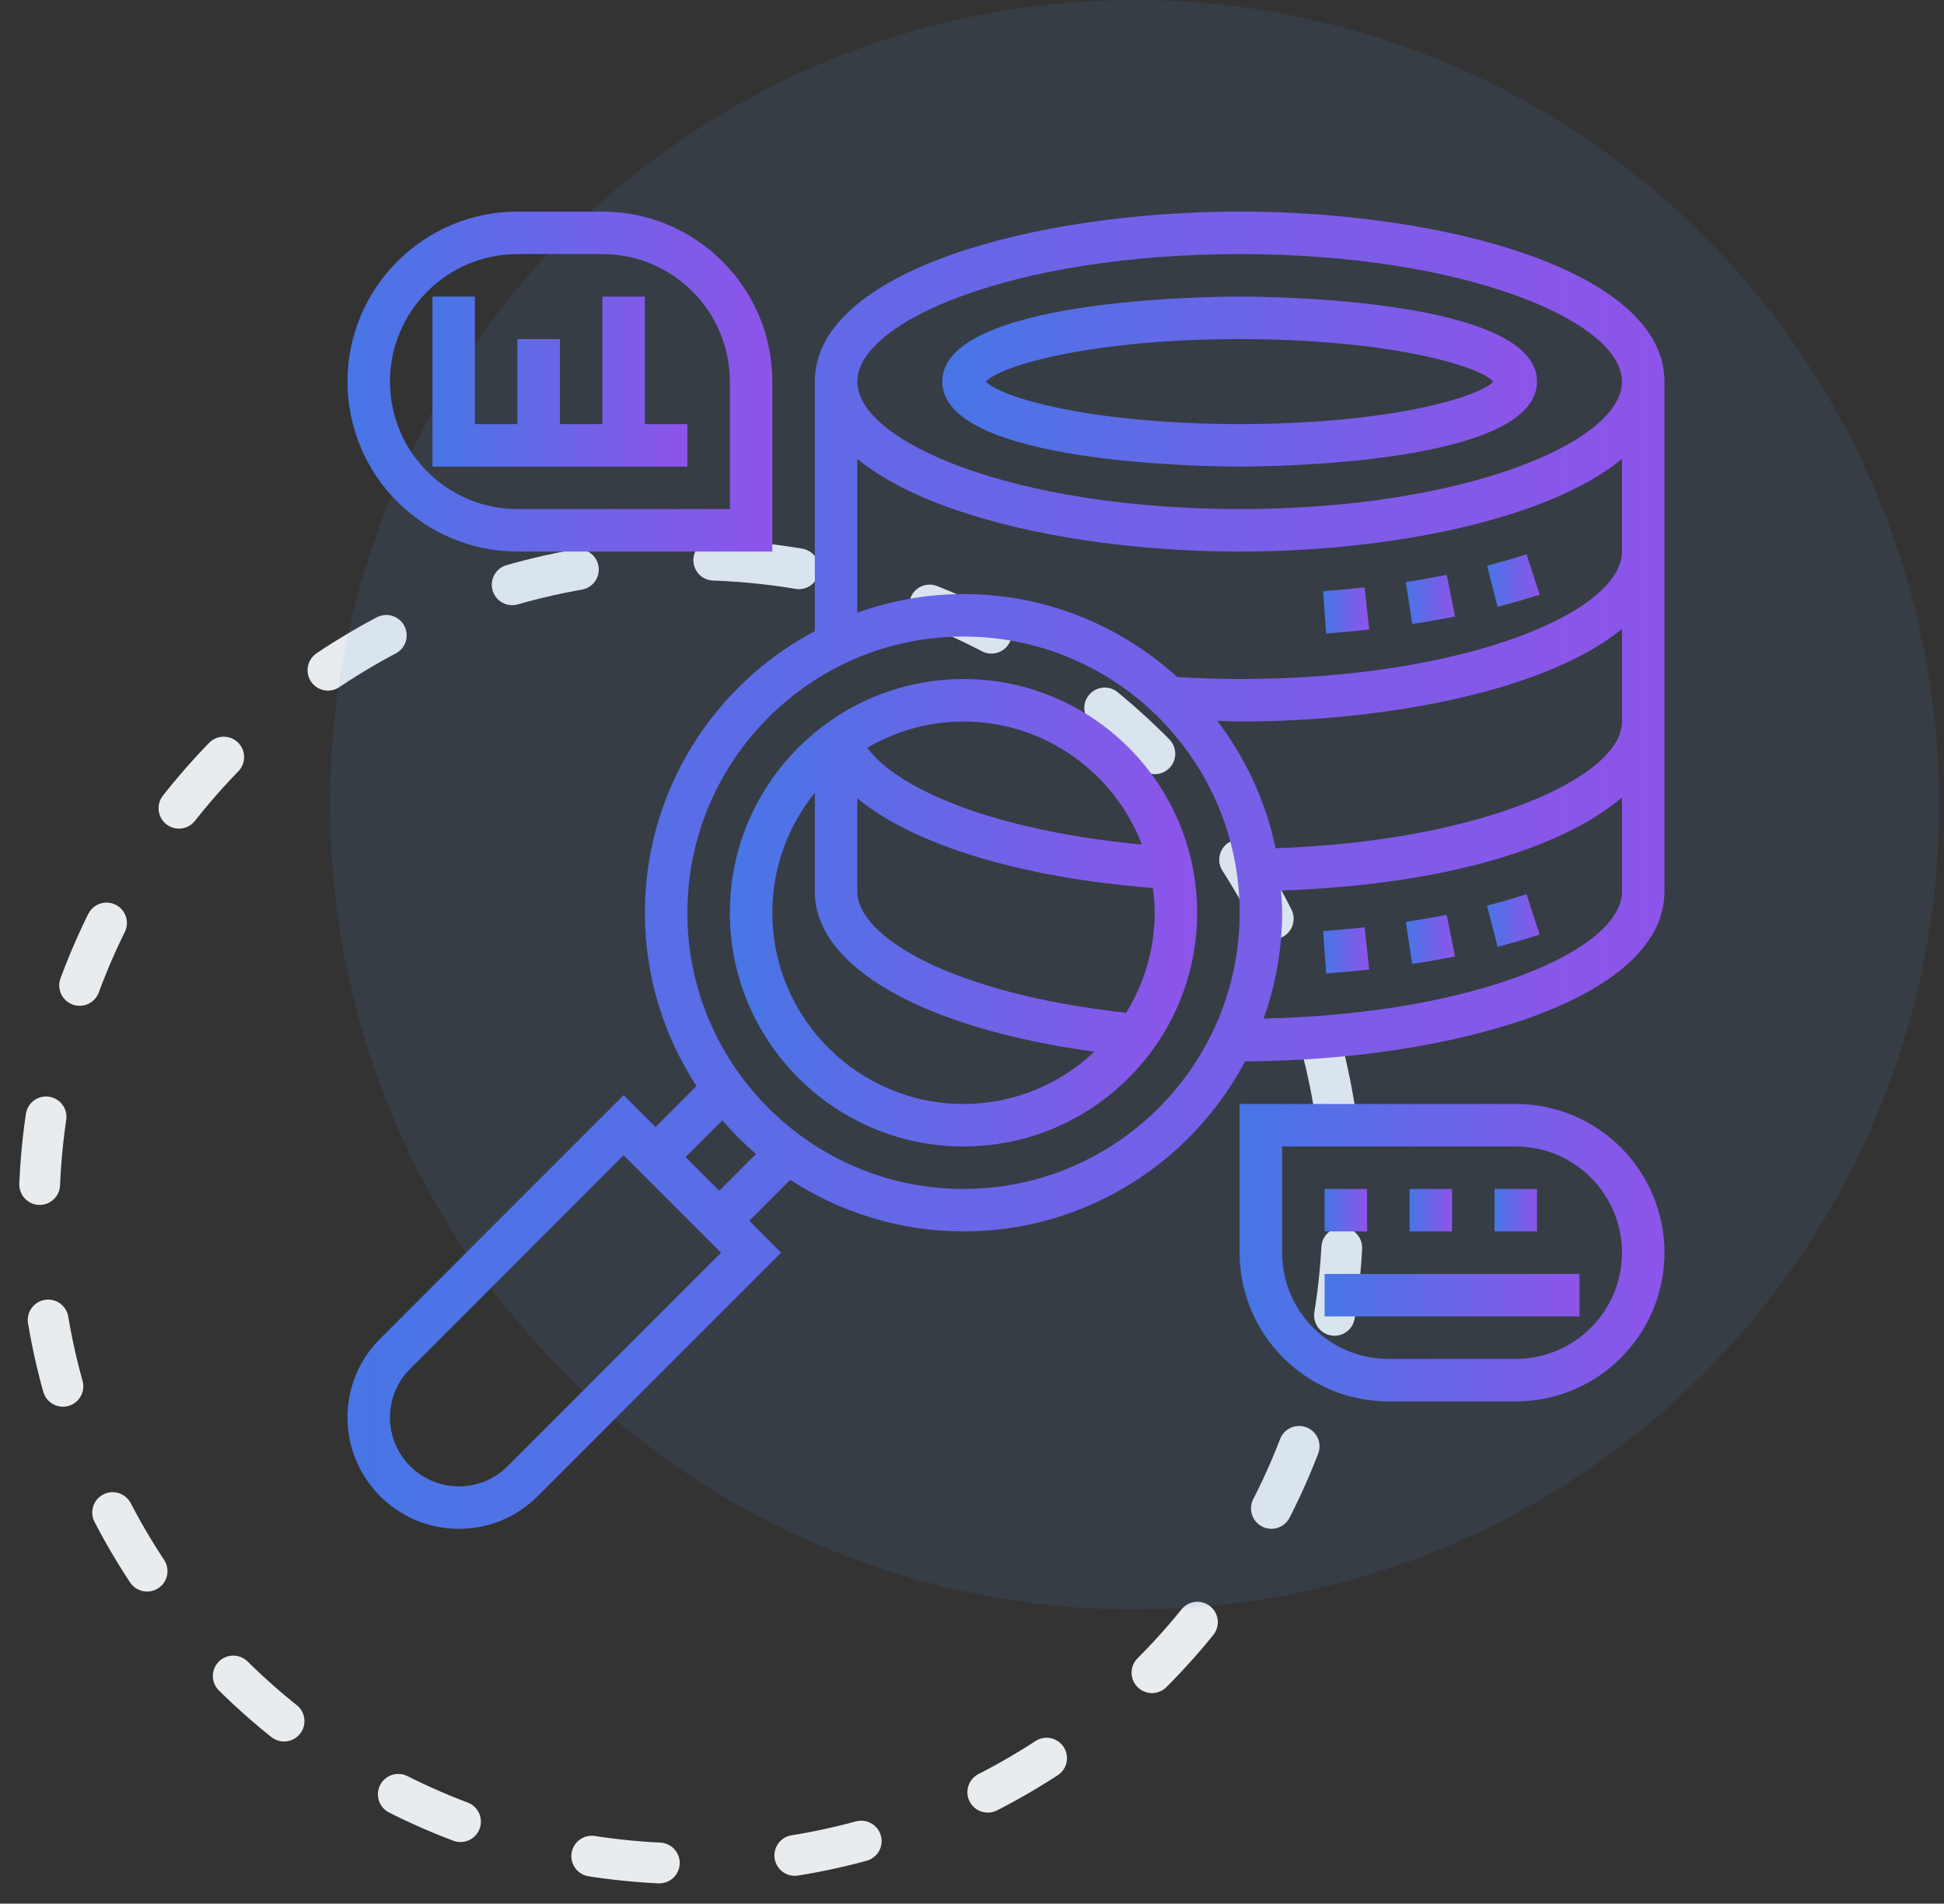 <svg fill="none" height="140" viewBox="0 0 143 140" width="143" xmlns="http://www.w3.org/2000/svg" xmlns:xlink="http://www.w3.org/1999/xlink"><rect x="0" y="0" width="143" height="140" fill="#333333" stroke="none"/><linearGradient id="a"><stop offset="0" stop-color="#4776e6"/><stop offset="1" stop-color="#8e54e9"/></linearGradient><linearGradient id="b" gradientUnits="userSpaceOnUse" x1="103.412" x2="107.033" xlink:href="#a" y1="44.082" y2="44.082"/><linearGradient id="c" gradientUnits="userSpaceOnUse" x1="109.386" x2="113.256" xlink:href="#a" y1="42.693" y2="42.693"/><linearGradient id="d" gradientUnits="userSpaceOnUse" x1="97.326" x2="100.72" xlink:href="#a" y1="44.893" y2="44.893"/><linearGradient id="e" gradientUnits="userSpaceOnUse" x1="103.412" x2="107.033" xlink:href="#a" y1="69.082" y2="69.082"/><linearGradient id="f" gradientUnits="userSpaceOnUse" x1="109.386" x2="113.256" xlink:href="#a" y1="67.693" y2="67.693"/><linearGradient id="g" gradientUnits="userSpaceOnUse" x1="97.326" x2="100.72" xlink:href="#a" y1="69.893" y2="69.893"/><linearGradient id="h" gradientUnits="userSpaceOnUse" x1="25.562" x2="122.438" xlink:href="#a" y1="64" y2="64"/><linearGradient id="i" gradientUnits="userSpaceOnUse" x1="69.312" x2="113.062" xlink:href="#a" y1="28.062" y2="28.062"/><linearGradient id="j" gradientUnits="userSpaceOnUse" x1="25.562" x2="56.812" xlink:href="#a" y1="28.062" y2="28.062"/><linearGradient id="k" gradientUnits="userSpaceOnUse" x1="91.188" x2="122.438" xlink:href="#a" y1="92.125" y2="92.125"/><linearGradient id="l" gradientUnits="userSpaceOnUse" x1="31.812" x2="50.562" xlink:href="#a" y1="28.062" y2="28.062"/><linearGradient id="m" gradientUnits="userSpaceOnUse" x1="53.688" x2="88.062" xlink:href="#a" y1="67.125" y2="67.125"/><linearGradient id="n" gradientUnits="userSpaceOnUse" x1="97.438" x2="100.562" xlink:href="#a" y1="89" y2="89"/><linearGradient id="o" gradientUnits="userSpaceOnUse" x1="103.688" x2="106.812" xlink:href="#a" y1="89" y2="89"/><linearGradient id="p" gradientUnits="userSpaceOnUse" x1="97.438" x2="116.188" xlink:href="#a" y1="95.25" y2="95.25"/><linearGradient id="q" gradientUnits="userSpaceOnUse" x1="109.938" x2="113.062" xlink:href="#a" y1="89" y2="89"/><circle cx="50.829" cy="89.103" r="47.953" stroke="#e9ecee" stroke-dasharray="5 10" stroke-linecap="round" stroke-linejoin="round" stroke-width="3" transform="matrix(.062 -.998 .998 .062 -41.25 134.319)"/><circle cx="83.456" cy="59.186" fill="#5598e7" fill-opacity=".1" r="59.186"/><path d="m103.412 42.8.471 3.091c1.067-.163 2.119-.347 3.15-.553l-.614-3.064c-.983.195-1.988.372-3.007.527z" fill="url(#b)"/><path d="m109.386 41.598.775 3.028c1.062-.272 2.095-.57 3.095-.894l-.962-2.973c-.938.303-1.91.584-2.908.839z" fill="url(#c)"/><path d="m97.326 43.472.224 3.117c1.066-.077 2.122-.172 3.17-.286l-.339-3.106c-1.011.109-2.03.202-3.054.275z" fill="url(#d)"/><path d="m103.412 67.8.471 3.091c1.067-.163 2.119-.347 3.15-.553l-.614-3.064c-.983.195-1.988.372-3.007.527z" fill="url(#e)"/><path d="m109.386 66.598.775 3.028c1.062-.272 2.095-.57 3.095-.894l-.962-2.973c-.938.303-1.91.584-2.908.839z" fill="url(#f)"/><path d="m97.326 68.472.224 3.117c1.066-.077 2.122-.172 3.17-.286l-.339-3.106c-1.011.109-2.03.202-3.054.275z" fill="url(#g)"/><path d="m91.188 15.562c-15.148 0-31.25 4.381-31.25 12.5v18.35c-7.425 3.938-12.5 11.739-12.5 20.712 0 4.7 1.405 9.072 3.795 12.745l-3.014 3.014-2.344-2.344-17.913 17.913c-1.548 1.549-2.4 3.605-2.4 5.792 0 4.518 3.675 8.193 8.192 8.193 2.188 0 4.245-.852 5.792-2.4l17.913-17.913-2.344-2.344 3.014-3.014c3.673 2.391 8.045 3.795 12.745 3.795 8.975 0 16.778-5.077 20.714-12.503 15.031-.077 30.849-4.45 30.849-12.497v-37.5c0-8.119-16.102-12.5-31.25-12.5zm0 3.125c16.575 0 28.125 4.941 28.125 9.375s-11.55 9.375-28.125 9.375c-16.575 0-28.125-4.941-28.125-9.375s11.55-9.375 28.125-9.375zm-53.85 89.141c-.958.958-2.23 1.484-3.583 1.484-2.794 0-5.067-2.273-5.067-5.067 0-1.353.527-2.625 1.484-3.582l15.703-15.704 7.166 7.166zm15.569-20.256-2.478-2.478 2.702-2.702c.764.886 1.592 1.714 2.478 2.478zm17.969-.134c-11.2 0-20.312-9.113-20.312-20.312s9.113-20.312 20.312-20.312 20.312 9.113 20.312 20.312-9.113 20.312-20.312 20.312zm22.083-12.533c.861-2.439 1.355-5.05 1.355-7.78 0-.552-.045-1.092-.083-1.634 12.417-.43 20.872-3.266 25.082-6.842v6.914c0 4.273-10.742 9.003-26.354 9.342zm.87-12.525c-.716-3.469-2.22-6.644-4.287-9.37.552.011 1.095.053 1.647.053 11.107 0 22.715-2.358 28.125-6.812v6.812c0 4.102-10.406 8.816-25.484 9.317zm-2.641-12.442c-1.541 0-3.078-.059-4.594-.147-4.164-3.778-9.667-6.103-15.719-6.103-2.742 0-5.364.498-7.812 1.367v-11.305c5.411 4.455 17.019 6.812 28.125 6.812 11.107 0 22.715-2.358 28.125-6.812v6.812c0 4.434-11.55 9.375-28.125 9.375z" fill="url(#h)"/><path d="m91.188 34.312c2.239 0 21.875-.175 21.875-6.25s-19.635-6.25-21.875-6.25-21.875.175-21.875 6.25 19.636 6.25 21.875 6.25zm0-9.375c10.826 0 17.544 1.927 18.665 3.125-1.121 1.198-7.838 3.125-18.665 3.125-10.827 0-17.544-1.927-18.664-3.125 1.12-1.198 7.838-3.125 18.664-3.125z" fill="url(#i)"/><path d="m38.062 40.562h18.75v-12.5c0-6.892-5.608-12.5-12.5-12.5h-6.25c-6.892 0-12.5 5.608-12.5 12.5s5.608 12.5 12.5 12.5zm0-21.875h6.25c5.17 0 9.375 4.205 9.375 9.375v9.375h-15.625c-5.17 0-9.375-4.205-9.375-9.375s4.205-9.375 9.375-9.375z" fill="url(#j)"/><path d="m111.5 81.188h-20.312v10.938c0 6.031 4.906 10.937 10.938 10.937h9.375c6.031 0 10.938-4.906 10.938-10.937s-4.907-10.938-10.938-10.938zm0 18.75h-9.375c-4.308 0-7.812-3.505-7.812-7.812v-7.812h17.188c4.308 0 7.812 3.505 7.812 7.812s-3.504 7.812-7.812 7.812z" fill="url(#k)"/><path d="m50.562 31.188h-3.125v-9.375h-3.125v9.375h-3.125v-6.25h-3.125v6.25h-3.125v-9.375h-3.125v12.5h18.75z" fill="url(#l)"/><path d="m70.875 49.938c-9.477 0-17.188 7.711-17.188 17.188s7.711 17.188 17.188 17.188 17.188-7.711 17.188-17.188-7.711-17.188-17.188-17.188zm13.12 12.169c-10.916-1.011-18.011-4.106-20.197-7.112 2.081-1.22 4.495-1.931 7.077-1.931 5.984 0 11.094 3.764 13.12 9.044zm-27.183 5.019c0-3.337 1.175-6.405 3.125-8.819v7.256c0 5.561 7.977 10.061 20.566 11.784-2.519 2.373-5.902 3.841-9.628 3.841-7.753 0-14.062-6.309-14.062-14.062zm26.025 7.355c-12.841-1.409-19.775-5.594-19.775-8.917v-6.858c4.089 3.4 11.92 5.83 21.744 6.6.078.597.131 1.202.131 1.82 0 2.698-.777 5.211-2.1 7.355z" fill="url(#m)"/><path d="m100.562 87.438h-3.124v3.125h3.124z" fill="url(#n)"/><path d="m106.812 87.438h-3.124v3.125h3.124z" fill="url(#o)"/><path d="m116.188 93.688h-18.75v3.125h18.75z" fill="url(#p)"/><path d="m113.062 87.438h-3.124v3.125h3.124z" fill="url(#q)"/></svg>